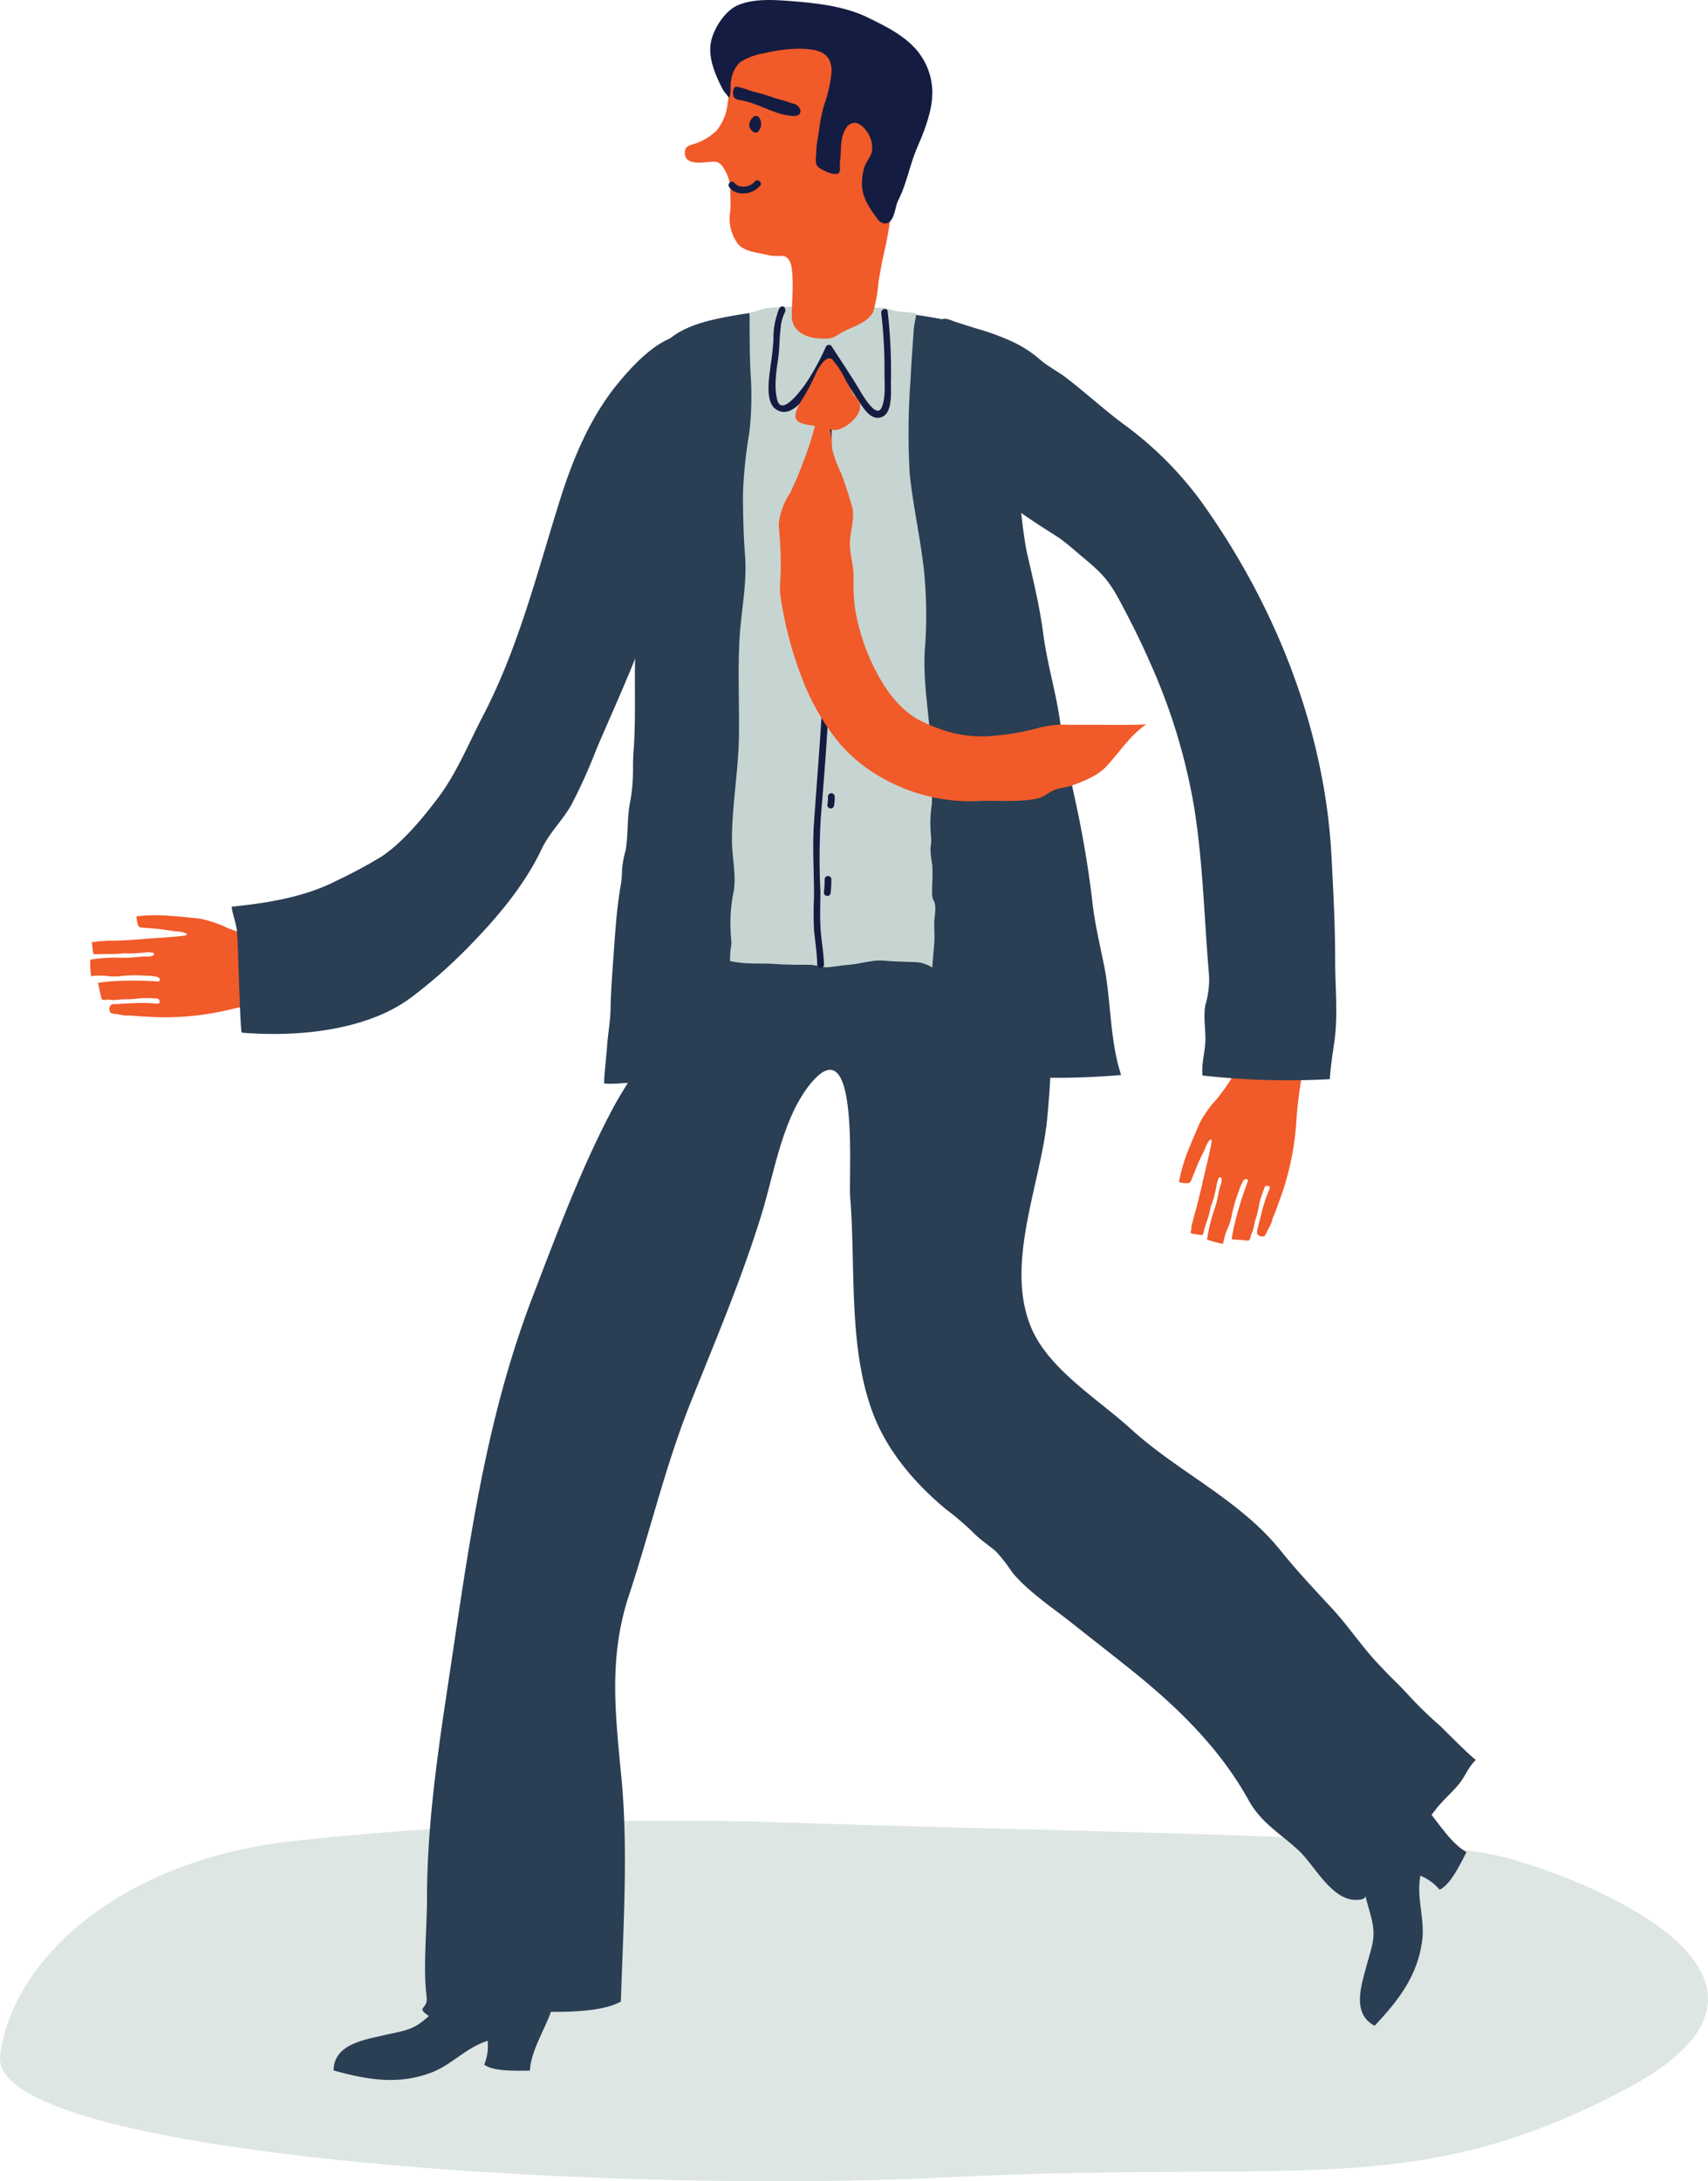 <svg id="Layer_1" data-name="Layer 1" xmlns="http://www.w3.org/2000/svg" width="286.63" height="366" viewBox="0 0 286.63 366"><title>Young_Post_Illustration</title><path d="M53,312.83c-29.16,2.92-47.89,19.5-50,36.06s99.86,23.38,159.14,20.46,78,3.91,113.36-14.62-5.19-35.1-19.76-39-63.46-4.06-118.57-5.84A603.52,603.52,0,0,0,53,312.83Z" transform="translate(-2.97 -4)" fill="#dde6e3"/><g id="Walking"><g id="Shoes"><path d="M249.07,314.79c-1,1.91-2.66,5.45-4.51,6.3a8.28,8.28,0,0,0-3.23-2.35c-.68,3.72.74,7.15.32,10.72-.72,6-4,10.23-8,14.46-4-2.14-2.13-7.05-1.2-10.62.5-1.87,1.13-3.49,1-5.38-.24-3.68-2.79-7.12-.79-10.68.58-1.05,8.66-10.84,8.86-10.63C244,309.07,246,313,249.07,314.79Z" transform="translate(-2.97 -4)" fill="#2a3e54"/><path d="M91.9,351.45c-2.15,0-6.06.2-7.67-1a8.18,8.18,0,0,0,.57-4c-3.59,1.11-6,4-9.33,5.28-5.63,2.18-10.9,1.25-16.52-.31.06-4.48,5.26-5.16,8.85-6,1.87-.44,3.6-.63,5.22-1.63,3.08-1.92,5-5.79,9.08-5.69,1.19,0,13.62,2.61,13.53,2.89C94.56,344.35,92.06,348,91.9,351.45Z" transform="translate(-2.97 -4)" fill="#2a3e54"/></g><path id="Legs" d="M239.67,288.8a66.93,66.93,0,0,0,5,4.82c.35.36,5.82,5.83,6,5.67-1.34,1.24-1.8,2.83-3,4.24s-2.63,2.63-3.77,4.11c-3.26,4.23-6.85,9.16-10.75,12.78-1.58,1.48-.17,2.38-2.74,2.38-4-.05-6.9-5.84-9.4-8.19-3.11-2.94-6.34-4.61-8.55-8.61-4.66-8.42-11.58-15.28-19.3-21.5-3.43-2.76-6.92-5.46-10.37-8.2-3.25-2.57-7.31-5.26-9.95-8.46a28,28,0,0,0-2.68-3.46c-1.31-1.16-2.81-2.08-4-3.35a46.8,46.8,0,0,0-4.5-3.82c-4.79-4-9.18-9-11.65-14.72-4.85-11.3-3.37-25.39-4.37-37.66-.29-3.55,1.62-29-6.64-19-4.68,5.71-6.08,14.86-8.16,21.71-3.37,11-7.79,21.34-12,31.88s-6.76,21.49-10.32,32.27c-3.42,10.34-2.3,19.7-1.3,30.27,1.22,12.28.33,25.57-.06,37.91-4.37,2.36-13.25,1.59-18.25,1.59-2.51,0-5,.13-7.4.32-1.49.13-5.19,1.48-6.43.61-2.59-1.8-.21-1-.52-3.38-.62-4.8.07-11.39.07-16.47,0-12.55,1.88-25,3.74-37.33,3.28-21.81,6-42.94,14.13-64,4-10.41,8.2-21.72,13.48-31.52,2.67-5,6.39-9.25,7.67-14.77,1.42-6.12-.27-13.85,6.64-16.4,6.39-2.37,17.37-1.08,24.2-1.19,6.48-.1,14.85-2.84,21.18-1.38,6.5,1.5,9.69,10.71,11.79,16.26,2.43,6.39,1.87,12.64,1.26,19.33-1,11-7.31,24.67-2.6,35.46,3,6.87,11.26,11.87,16.64,16.79,8,7.29,18.27,11.84,25.18,20.47,2.76,3.45,5.82,6.65,8.82,9.91,2.65,2.92,4.71,6.06,7.39,8.92.95,1,1.89,2,2.82,2.9S238.76,287.81,239.67,288.8Z" transform="translate(-2.97 -4)" fill="#2a3e54"/></g><g id="Left_Hand" data-name="Left Hand"><path d="M53.39,161.52c1.09-.18,2.73-1,3.83-.38.85.46,1.39,1.7,1.67,3.15a12.29,12.29,0,0,1-.26,6.17,35.25,35.25,0,0,1-7.55,1.39,65.79,65.79,0,0,0-9.76,1.61,46.69,46.69,0,0,1-13.54,1.15c-.93-.05-1.87-.1-2.8-.2H24q-.67-.09-1.35-.24a3.73,3.73,0,0,1-1-.16c-.37-.19-.41-.89-.18-1.24s.82-.29,1.23-.29c1.44-.09,2.85-.19,4.3-.19.8,0,1.6.07,2.4.14.35,0,.46-.31.28-.65s-.61-.2-.92-.25a13.08,13.08,0,0,0-3,.07,19,19,0,0,1-2,.08c-.62,0-1.21.13-1.8.13-.29,0-.64-.07-.89-.07s-.72.13-.93,0-.24-.67-.28-.81-.45-2-.45-2c.7-.13,1.43-.17,1.85-.24a59.2,59.2,0,0,1,8.21,0c.49,0,.34-.61,0-.73a6.35,6.35,0,0,0-1.89-.22,23.44,23.44,0,0,0-3.93,0,10.06,10.06,0,0,1-3,0,11.34,11.34,0,0,0-2.4.07,16.13,16.13,0,0,1-.12-2.78,25.51,25.51,0,0,1,4-.34c.9,0,1.84.05,2.7,0s1.71-.19,2.57-.19a3.91,3.91,0,0,0,1.18-.11c.3-.11.34-.46,0-.54a4.47,4.47,0,0,0-1.46,0c-.6.06-1.22.08-1.83.13a11,11,0,0,1-1.15,0h-.58a16,16,0,0,1-1.7.11h-2a4.82,4.82,0,0,1-1.2,0,11,11,0,0,1-.18-1.15c0-.2-.14-.81,0-.88s.31,0,.47,0l.42-.09a8.39,8.39,0,0,1,1-.06,7.07,7.07,0,0,1,1.13-.06c2.94,0,5.84-.35,8.78-.52.9-.06,1.8-.12,2.69-.22l1-.12c.6-.09.3-.34-.09-.5a6.92,6.92,0,0,0-1.57-.23l-2-.29c-1.15-.16-2.3-.21-3.46-.32a.64.64,0,0,1-.73-.5,4.15,4.15,0,0,1-.24-1.39,27.87,27.87,0,0,1,5.48-.09c1.7.11,3.39.28,5.08.47a18.9,18.9,0,0,1,4.74,1.59,39.37,39.37,0,0,0,4.11,1.33A18.34,18.34,0,0,0,53.39,161.52Z" transform="translate(-2.97 -4)" fill="#f15a29"/></g><path id="Left_Arm" data-name="Left Arm" d="M121,73.06c.57-3.41,2-14.21-4.43-12.64-3.68.9-7.38,4.88-9.74,7.72-4.63,5.57-7.55,12.4-9.73,19.25-3.9,12.33-7,25-13,36.58-2.46,4.71-4.5,9.83-7.77,14.11-2.55,3.35-5.75,7.22-9.24,9.59a80.26,80.26,0,0,1-7.7,4.14c-5.3,2.73-11.66,3.74-17.54,4.33.13,1.24.68,2.58.86,3.89.25,1.74.52,17.25.85,17.25,9.2.76,21-.28,28.54-6A85,85,0,0,0,81.49,163c4.76-4.85,9.44-10.34,12.36-16.49,1.27-2.73,3.5-4.81,5-7.45a92.65,92.65,0,0,0,4.29-9.54c3.88-9.07,8-17.71,10.67-27.29,1.43-5.2,2.34-10.53,3.81-15.71,1.18-4.07,2.41-8.09,3.18-12.25A5.9,5.9,0,0,0,121,73.06Z" transform="translate(-2.97 -4)" fill="#2a3e54"/><g id="Right_Hand" data-name="Right Hand"><path d="M212.66,177.34c.15-1.1-.11-2.9.77-3.78a4.55,4.55,0,0,1,3.5-.66c2.31.25,4.94,1.24,5.83,2.08a36.16,36.16,0,0,1-.91,7.62,64.71,64.71,0,0,0-1.35,9.8,46.5,46.5,0,0,1-2.9,13.27c-.3.88-.63,1.76-1,2.62-.13.31-.16.61-.27.9a11.17,11.17,0,0,1-.63,1.23,4.17,4.17,0,0,1-.44.9c-.24.3-1,.16-1.24-.2s0-.86.08-1.26c.34-1.4.65-2.78,1.1-4.17.24-.76.54-1.51.84-2.24.14-.33-.16-.53-.54-.46s-.37.52-.51.8a12.38,12.38,0,0,0-.81,2.87,17.28,17.28,0,0,1-.52,2c-.19.58-.24,1.18-.41,1.74-.09.28-.26.61-.33.84s-.15.74-.33.87-.61,0-.85,0l-2.07-.17c.08-.71.26-1.41.32-1.84a59.65,59.65,0,0,1,2.38-7.85c.18-.47-.48-.51-.69-.21a6.54,6.54,0,0,0-.77,1.73,24.72,24.72,0,0,0-1.15,3.76,10.67,10.67,0,0,1-.89,2.86,12.49,12.49,0,0,0-.65,2.32,15.46,15.46,0,0,1-2.69-.72,29.71,29.71,0,0,1,.85-3.85c.25-.87.6-1.76.8-2.59s.3-1.69.57-2.51a3.82,3.82,0,0,0,.25-1.16c0-.32-.34-.46-.52-.16a4.61,4.61,0,0,0-.38,1.41c-.13.6-.29,1.19-.42,1.79-.08.36-.23.73-.35,1.1a3.16,3.16,0,0,0-.2.54,15.22,15.22,0,0,1-.39,1.65c-.21.64-.41,1.27-.63,1.89-.12.33-.13.88-.34,1.15a8.84,8.84,0,0,1-1.15-.16c-.2,0-.78-.1-.84-.27s.11-.3.11-.46a2.94,2.94,0,0,0,0-.42,7,7,0,0,1,.25-1c.09-.37.17-.74.27-1.1.84-2.82,1.4-5.69,2.1-8.54.21-.88.42-1.76.59-2.64a6.35,6.35,0,0,0,.18-1.06c.1-.6-.23-.39-.5-.06a6.94,6.94,0,0,0-.68,1.43c-.3.59-.59,1.19-.87,1.79-.48,1.06-.87,2.14-1.32,3.21-.16.38-.29.56-.7.56a4.16,4.16,0,0,1-1.4-.19,29.08,29.08,0,0,1,1.53-5.26c.66-1.6,1.32-3.16,2-4.72a19,19,0,0,1,2.92-4.05,36.33,36.33,0,0,0,2.49-3.54A18.33,18.33,0,0,0,212.66,177.34Z" transform="translate(-2.97 -4)" fill="#f15a29"/></g><path id="Right_Arm" data-name="Right Arm" d="M184.22,97.11c2.93,2.47,4.48,3.68,6.43,7.28s3.78,7.26,5.41,11a99.87,99.87,0,0,1,7.27,23.84c1.54,9.46,1.71,18.9,2.54,28.46a15.09,15.09,0,0,1-.61,4.91c-.36,1.85,0,3.81,0,5.68,0,2.13-.7,4-.49,6.19a128.09,128.09,0,0,0,21.36.61c.14-2,.43-4,.73-6,.7-4.74.17-9.09.17-14,0-5.89-.32-11.77-.63-17.65-1.16-21.29-9.56-42.21-22-59.48a59.88,59.88,0,0,0-13-12.87c-3.27-2.44-6.28-5.22-9.52-7.7-1.39-1.07-3-1.86-4.33-3a19.57,19.57,0,0,0-4.58-3,40,40,0,0,0-5.92-2.19c-1.19-.36-2.37-.74-3.55-1.12-1.45-.46-2.7-1.36-3,.77a18.75,18.75,0,0,0,.39,8.49,24,24,0,0,1,1,2.6,43.17,43.17,0,0,0,2.56,8.16,35.89,35.89,0,0,0,2.16,4.18c3.08,5.1,8.44,8.37,13.39,11.53.35.22.68.44,1,.68C182.13,95.3,183.18,96.23,184.22,97.11Z" transform="translate(-2.97 -4)" fill="#2a3e54"/><path id="Jacket" d="M173.6,85a78.73,78.73,0,0,1-1.55-9.15c-.17-1.81-.25-3.65-.48-5.46-.43-3.43-1-6.91-3.5-9.55-2.18-2.31-5.39-3-8.39-3.53C148.36,55.37,137.14,55,125.82,57c-4.84.89-10.23,2.06-12.84,6.65-2.45,4.36-1.81,9.62-2.21,14.36-.66,7.35.31,14.57,0,21.94-.23,5-1.15,10.26-1.23,15.12s.11,9.82-.22,14.62c-.07.94-.12,1.87-.12,2.87a30.18,30.18,0,0,1-.48,6c-.55,2.67-.29,5.43-.76,8.11a17.57,17.57,0,0,0-.6,3.22,17.72,17.72,0,0,1-.28,3c-.58,3.46-.82,6.85-1.07,10.34-.22,3.2-.49,6.41-.57,9.62,0,2.14-.39,4.25-.57,6.38,0,.58-.66,6.58-.49,6.58,1.63.15,3.2-.13,4.82-.13,5.58,0,11.14.11,16.75-.32a27.89,27.89,0,0,0-.24-4.66c-.19-2.83,0-5.77,0-8.62,0-1.41.34-2.88.23-4.27-.06-.7-.9-2.31-.66-2.94.54-1.39,5.5-1.26,7-1.39,2.63-.22,5.37,0,8,0,3.23,0,7.78-.72,10.9.28.43.15.57.66,1,.79a10,10,0,0,0,3.47.44c2,0,3.13-.69,3.55,1.58s-.21,5.11-.32,7.41c0,1.13-.41,11.13-.35,11.13,2.4.16,4.79-.18,7.09,0,2.1.17,4.19-.78,6.19-.65,1.64.1,3.51.36,5.44.36a125.76,125.76,0,0,0,13.86-.44c-1.89-5.73-1.67-12.22-2.81-18.14-.74-3.65-1.57-7.09-2-10.79-.57-4.94-1.38-9.9-2.38-14.78s-2.33-10.12-3-15.21-2.19-9.93-2.86-15c-.57-4.4-1.63-8.86-2.63-13.18-.25-1.09-.44-2.18-.59-3.28C174.37,90.93,174.2,87.84,173.6,85Z" transform="translate(-2.97 -4)" fill="#2a3e54"/><path d="M155.78,67.69c.11-2.7.34-5.41.51-8.11a15.91,15.91,0,0,1,.22-1.67,5.33,5.33,0,0,0,.19-1.32,10.39,10.39,0,0,0-2-.23,8,8,0,0,1-2.47-.48,6.42,6.42,0,0,0-1.51-.23H150c-.23,0-.24-.11-.41-.18-.61-.22-1,0-1.61,0a9.73,9.73,0,0,1-2.09-.08,14.32,14.32,0,0,0-2.77-.3c-1.13,0-2.13.14-3.13.23-.46,0-.89.06-1.33.13a5.09,5.09,0,0,1-1.35.09,31.44,31.44,0,0,0-5.74.19,12.24,12.24,0,0,0-1.88.54c-.27.07-.84.18-.92.3s0,.42,0,.56c0,3.21,0,6.39.16,9.59a53.47,53.47,0,0,1-.2,9.8,78,78,0,0,0-1.08,10.33c0,3.51.09,7,.36,10.51.34,4.4-.65,9.15-.92,13.58-.35,5.78,0,11.57-.13,17.35-.16,5.58-1.16,11.09-1.16,16.7,0,2.91.85,6.21.2,9.06a25.7,25.7,0,0,0-.43,6c0,.77.14,1.57.14,2.33a17.27,17.27,0,0,0-.23,2.87c2.63.63,5,.32,7.63.51,1.92.13,3.72.13,5.65.13,1.15,0,2.17.5,3.27.4s2.19-.31,3.3-.39c2-.14,4.08-.9,6.08-.7,1.85.18,3.66.17,5.52.26a6,6,0,0,1,2.49.89c.09-1.3.22-2.73.33-4.06.09-1.08,0-2.14,0-3.3s.37-2.39.06-3.51c-.12-.44-.35-.53-.4-1.2s0-1.34,0-2a24.87,24.87,0,0,0,0-3.23,15.68,15.68,0,0,1-.29-2.82,6.33,6.33,0,0,0,.1-1.84,21.22,21.22,0,0,1,.12-5.4c.11-1.67,0-3.38,0-5.08s-.05-3.35-.16-5c-.33-5.36-1.35-10.64-1-16a74,74,0,0,0-.2-13.64c-.56-4.76-1.56-9.45-2.17-14.19-.07-.61-.14-1.21-.19-1.82A119,119,0,0,1,155.78,67.69Z" transform="translate(-2.97 -4)" fill="#c6d5d1"/><path d="M133.22,72.7c3.06,2.06,6.4-3.88,8.23-7.7,0,8.35-.12,16.68-.2,25,0,8.57.3,17.16,0,25.72-.3,8.78-1.06,17.48-1.67,26.23-.3,4.18,0,8.29,0,12.47a54.19,54.19,0,0,0,0,5.7c.2,1.93.49,3.84.54,5.79a.55.55,0,0,0,.49.49.57.57,0,0,0,.64-.49c-.05-2.22-.53-4.4-.6-6.62-.1-1.89,0-3.78,0-5.67a113.5,113.5,0,0,1,.07-12.51c.71-8.47,1.34-16.89,1.6-25.39.28-8.86,0-17.74.06-26.6.1-8.29.25-16.59.19-24.88,1.61,2.57,3.2,5.16,4.9,7.66.82,1.19,2,2.79,3.64,2s1.37-4.19,1.37-5.61a89,89,0,0,0-.54-12c-.08-.76-1.17-.46-1.08.24a80.54,80.54,0,0,1,.54,10.06c0,1.68.23,4.16-.46,5.76-.93,2.2-3.56-2.67-4-3.38-1.39-2.3-2.93-4.56-4.39-6.84a.49.49,0,0,0-.28-.23.56.56,0,0,0-.72.33h0a44.05,44.05,0,0,1-3,5.58c-.52.82-4.31,6.33-5.13,3.33-.61-2.28-.16-4.85.16-7.15.22-1.61.17-3.25.39-4.86a7,7,0,0,1,.68-2.65c.24-.39.1-1.12-.44-1.07s-.7,1-.85,1.43a12.58,12.58,0,0,0-.59,4.09c-.09,1.47-.25,2.94-.48,4.39C132.08,67.16,131.25,71.45,133.22,72.7Z" transform="translate(-2.97 -4)" fill="#141c41"/><path d="M143.21,83.27a.58.58,0,0,0-.58.58h0V85a.58.58,0,0,0,1.16,0V83.85a.58.58,0,0,0-.58-.58Z" transform="translate(-2.97 -4)" fill="#141c41"/><path d="M143.73,96.33a10.29,10.29,0,0,0,.13-2,.55.55,0,0,0-.49-.49.57.57,0,0,0-.64.49,9.2,9.2,0,0,1-.1,1.66C142.48,96.65,143.57,97,143.73,96.33Z" transform="translate(-2.97 -4)" fill="#141c41"/><path d="M143.07,109.8a.56.56,0,0,0,.74-.28v0a7.39,7.39,0,0,0,.25-1.62.58.58,0,0,0-.57-.57h0a.59.59,0,0,0-.57.57,5.85,5.85,0,0,1-.2,1.32A.56.56,0,0,0,143.07,109.8Z" transform="translate(-2.97 -4)" fill="#141c41"/><path d="M143.46,122.34a.57.57,0,0,0-.64.49v1.36a.55.55,0,0,0,.49.49.57.57,0,0,0,.64-.49v-1.36A.55.55,0,0,0,143.46,122.34Z" transform="translate(-2.97 -4)" fill="#141c41"/><path d="M142.91,139.3a7.43,7.43,0,0,0,.14-1.63.58.58,0,0,0-.57-.57h0a.59.59,0,0,0-.57.57,5.87,5.87,0,0,1-.09,1.32.58.58,0,0,0,.47.66A.57.57,0,0,0,142.91,139.3Z" transform="translate(-2.97 -4)" fill="#141c41"/><path d="M141.23,153.77h0a.57.57,0,0,0,1.14,0,17.1,17.1,0,0,0,.11-2.26A.54.54,0,0,0,142,151a.57.57,0,0,0-.64.49A17.48,17.48,0,0,1,141.23,153.77Z" transform="translate(-2.97 -4)" fill="#141c41"/><path id="Face" d="M141.78,60.81c1.16,0,1.74-.68,2.78-1.2s2.15-.91,3.15-1.52a4.89,4.89,0,0,0,1.77-1.67,24.88,24.88,0,0,0,.91-5.06c.34-2,.69-4,1.18-6a72.85,72.85,0,0,0,1.34-9.53,72.55,72.55,0,0,0,.38-10.73c-.17-5.07-.72-13.49-6.42-15.49-3.64-1.3-7.53-.74-11.23-.07a20.26,20.26,0,0,0-4.49,1,8.94,8.94,0,0,0-4.43,3.59c-1.24,2-1.22,4.93-1.64,7.22a8.66,8.66,0,0,1-1.84,4.55A9.62,9.62,0,0,1,119.9,28c-1,.4-2,.31-2,1.66,0,2,2.56,1.65,3.92,1.53.91-.08,1.51-.21,2.19.48a6.82,6.82,0,0,1,1.51,4.65,23.8,23.8,0,0,1,0,3.16,7.06,7.06,0,0,0,1.12,5.21c1,1.55,3.47,1.67,5.14,2.1a8,8,0,0,0,2.29.14c1.78,0,1.81,2.23,1.88,3.5.13,2.14-.1,4.3-.1,6.44a3.5,3.5,0,0,0,.41,1.82C137.35,60.58,139.82,60.89,141.78,60.81Z" transform="translate(-2.97 -4)" fill="#f15a29"/><path id="Eyebrow" d="M136.39,21.46c.49.25,1.07.8.87,1.44s-1,.59-1.5.54c-3-.28-5.49-2.11-8.39-2.6-.51-.09-1.14-.17-1.32-.73-.13-.38-.12-1.63.52-1.55,1.25.18,2.34.74,3.55,1a31.44,31.44,0,0,1,3.18,1,27.13,27.13,0,0,1,2.79.84Z" transform="translate(-2.97 -4)" fill="#141c41"/><path id="Smile" d="M125.35,35.41c1.19,1.63,4,1.24,5.19-.26.45-.58-.48-1.25-.93-.67-.73.94-2.59,1.22-3.37.22C125.8,34.11,124.91,34.83,125.35,35.41Z" transform="translate(-2.97 -4)" fill="#141c41"/><path d="M128.81,25.46c-.44-.83.73-2.73,1.56-1.73a1.86,1.86,0,0,1-.09,2.24.59.59,0,0,1-.76.23A1.59,1.59,0,0,1,128.81,25.46Z" transform="translate(-2.97 -4)" fill="#141c41"/><path id="Hairstyle_2" data-name="Hairstyle 2" d="M140,28.76a8.54,8.54,0,0,0-.07,1.34,3.83,3.83,0,0,0,0,1.35,1.58,1.58,0,0,0,.83.91,8.61,8.61,0,0,0,1.45.66,2.37,2.37,0,0,0,1.15.16c.36,0,.44-.24.55-.58a1.42,1.42,0,0,0,0-.58,4.17,4.17,0,0,1,0-.5c0-.42.12-.84.12-1.26.09-1.6,0-3.37.93-4.78a1.75,1.75,0,0,1,1.42-.87c1,0,1.89,1.15,2.34,1.87a4.89,4.89,0,0,1,.6,2.78c-.16,1-1,1.82-1.3,2.82a9.33,9.33,0,0,0-.39,3.06c.12,2.24,1.35,3.87,2.62,5.64a1.63,1.63,0,0,0,1.32.73c1.52-.14,1.58-2.76,2.08-3.76.28-.59.54-1.16.78-1.75.68-1.77,1.15-3.59,1.75-5.38.52-1.57,1.27-3.08,1.85-4.64,1-2.77,1.81-5.65,1.17-8.65a11.14,11.14,0,0,0-2.52-5.07c-2.19-2.45-5.17-3.9-8.08-5.32-3.77-1.85-8.32-2.39-12.45-2.72-3-.24-6.57-.54-9.39.67-2.14.93-4.11,4-4.49,6.24-.5,2.67.81,5.57,2,7.89.29.52.72.87,1,1.38.5-.6.19-2.21.41-3a5.27,5.27,0,0,1,1.45-2.93,10.32,10.32,0,0,1,4-1.52c2.65-.63,6.47-1.17,9.12-.39A3.1,3.1,0,0,1,142.12,14a4.53,4.53,0,0,1,.39,2.21,22.13,22.13,0,0,1-1.17,5.2,25.59,25.59,0,0,0-.9,4.24c-.09.87-.29,1.73-.39,2.6A2.29,2.29,0,0,0,140,28.76Z" transform="translate(-2.97 -4)" fill="#141c41"/><g id="Tie_Flying" data-name="Tie Flying"><path id="Tie" d="M146.42,70.51a2.69,2.69,0,0,1,.8,1c.6,2-1.8,4-3.51,4.55-1.05.31-2.48-.34-3.51-.54s-3.69-.2-3.74-1.63c-.05-1.1,1-2.66,1.55-3.55a39.05,39.05,0,0,0,2-3.92c.32-.65,1.67-3,2.62-2.08a13.6,13.6,0,0,1,2.2,3.34c.24.55.63,1,.88,1.61a6,6,0,0,0,.4.8A2.53,2.53,0,0,0,146.42,70.51Z" transform="translate(-2.97 -4)" fill="#f15a29"/><path id="Tie-2" d="M157,124.7c-3.33-1.9-5.57-5.16-7.26-8.52a35.31,35.31,0,0,1-3.3-10.15,35,35,0,0,1-.22-5.32c0-2-.75-4.07-.61-6s.85-4,.35-5.72-1.12-3.65-1.75-5.39a23.57,23.57,0,0,1-1.53-4c-.26-1.59-.05-3.08-.82-4.59s-1.51-1.62-2,0a52.82,52.82,0,0,1-2,6.25,56.72,56.72,0,0,1-2.29,5.46,11.6,11.6,0,0,0-1.89,5,4.7,4.7,0,0,0,0,.75,62.18,62.18,0,0,1,.31,6.4c.06,1.92-.3,3.48,0,5.48a64.66,64.66,0,0,0,3.81,14.07,38.53,38.53,0,0,0,6.12,10.38,26.38,26.38,0,0,0,7.47,5.94,29.76,29.76,0,0,0,15.67,3.68c3.31-.15,6.55.23,9.84-.39,1.25-.24,2.15-1.2,3.32-1.59.9-.3,1.76-.3,2.66-.64,2-.74,4.25-1.6,5.72-3.16,2.26-2.39,3.93-5.2,6.72-7.08-2.91.12-5.82.06-8.73.06h-4.27a16.9,16.9,0,0,0-4.81.45,40.15,40.15,0,0,1-7.69,1.38,20.12,20.12,0,0,1-9-1.09A26.9,26.9,0,0,1,157,124.7Z" transform="translate(-2.97 -4)" fill="#f15a29"/></g></svg>